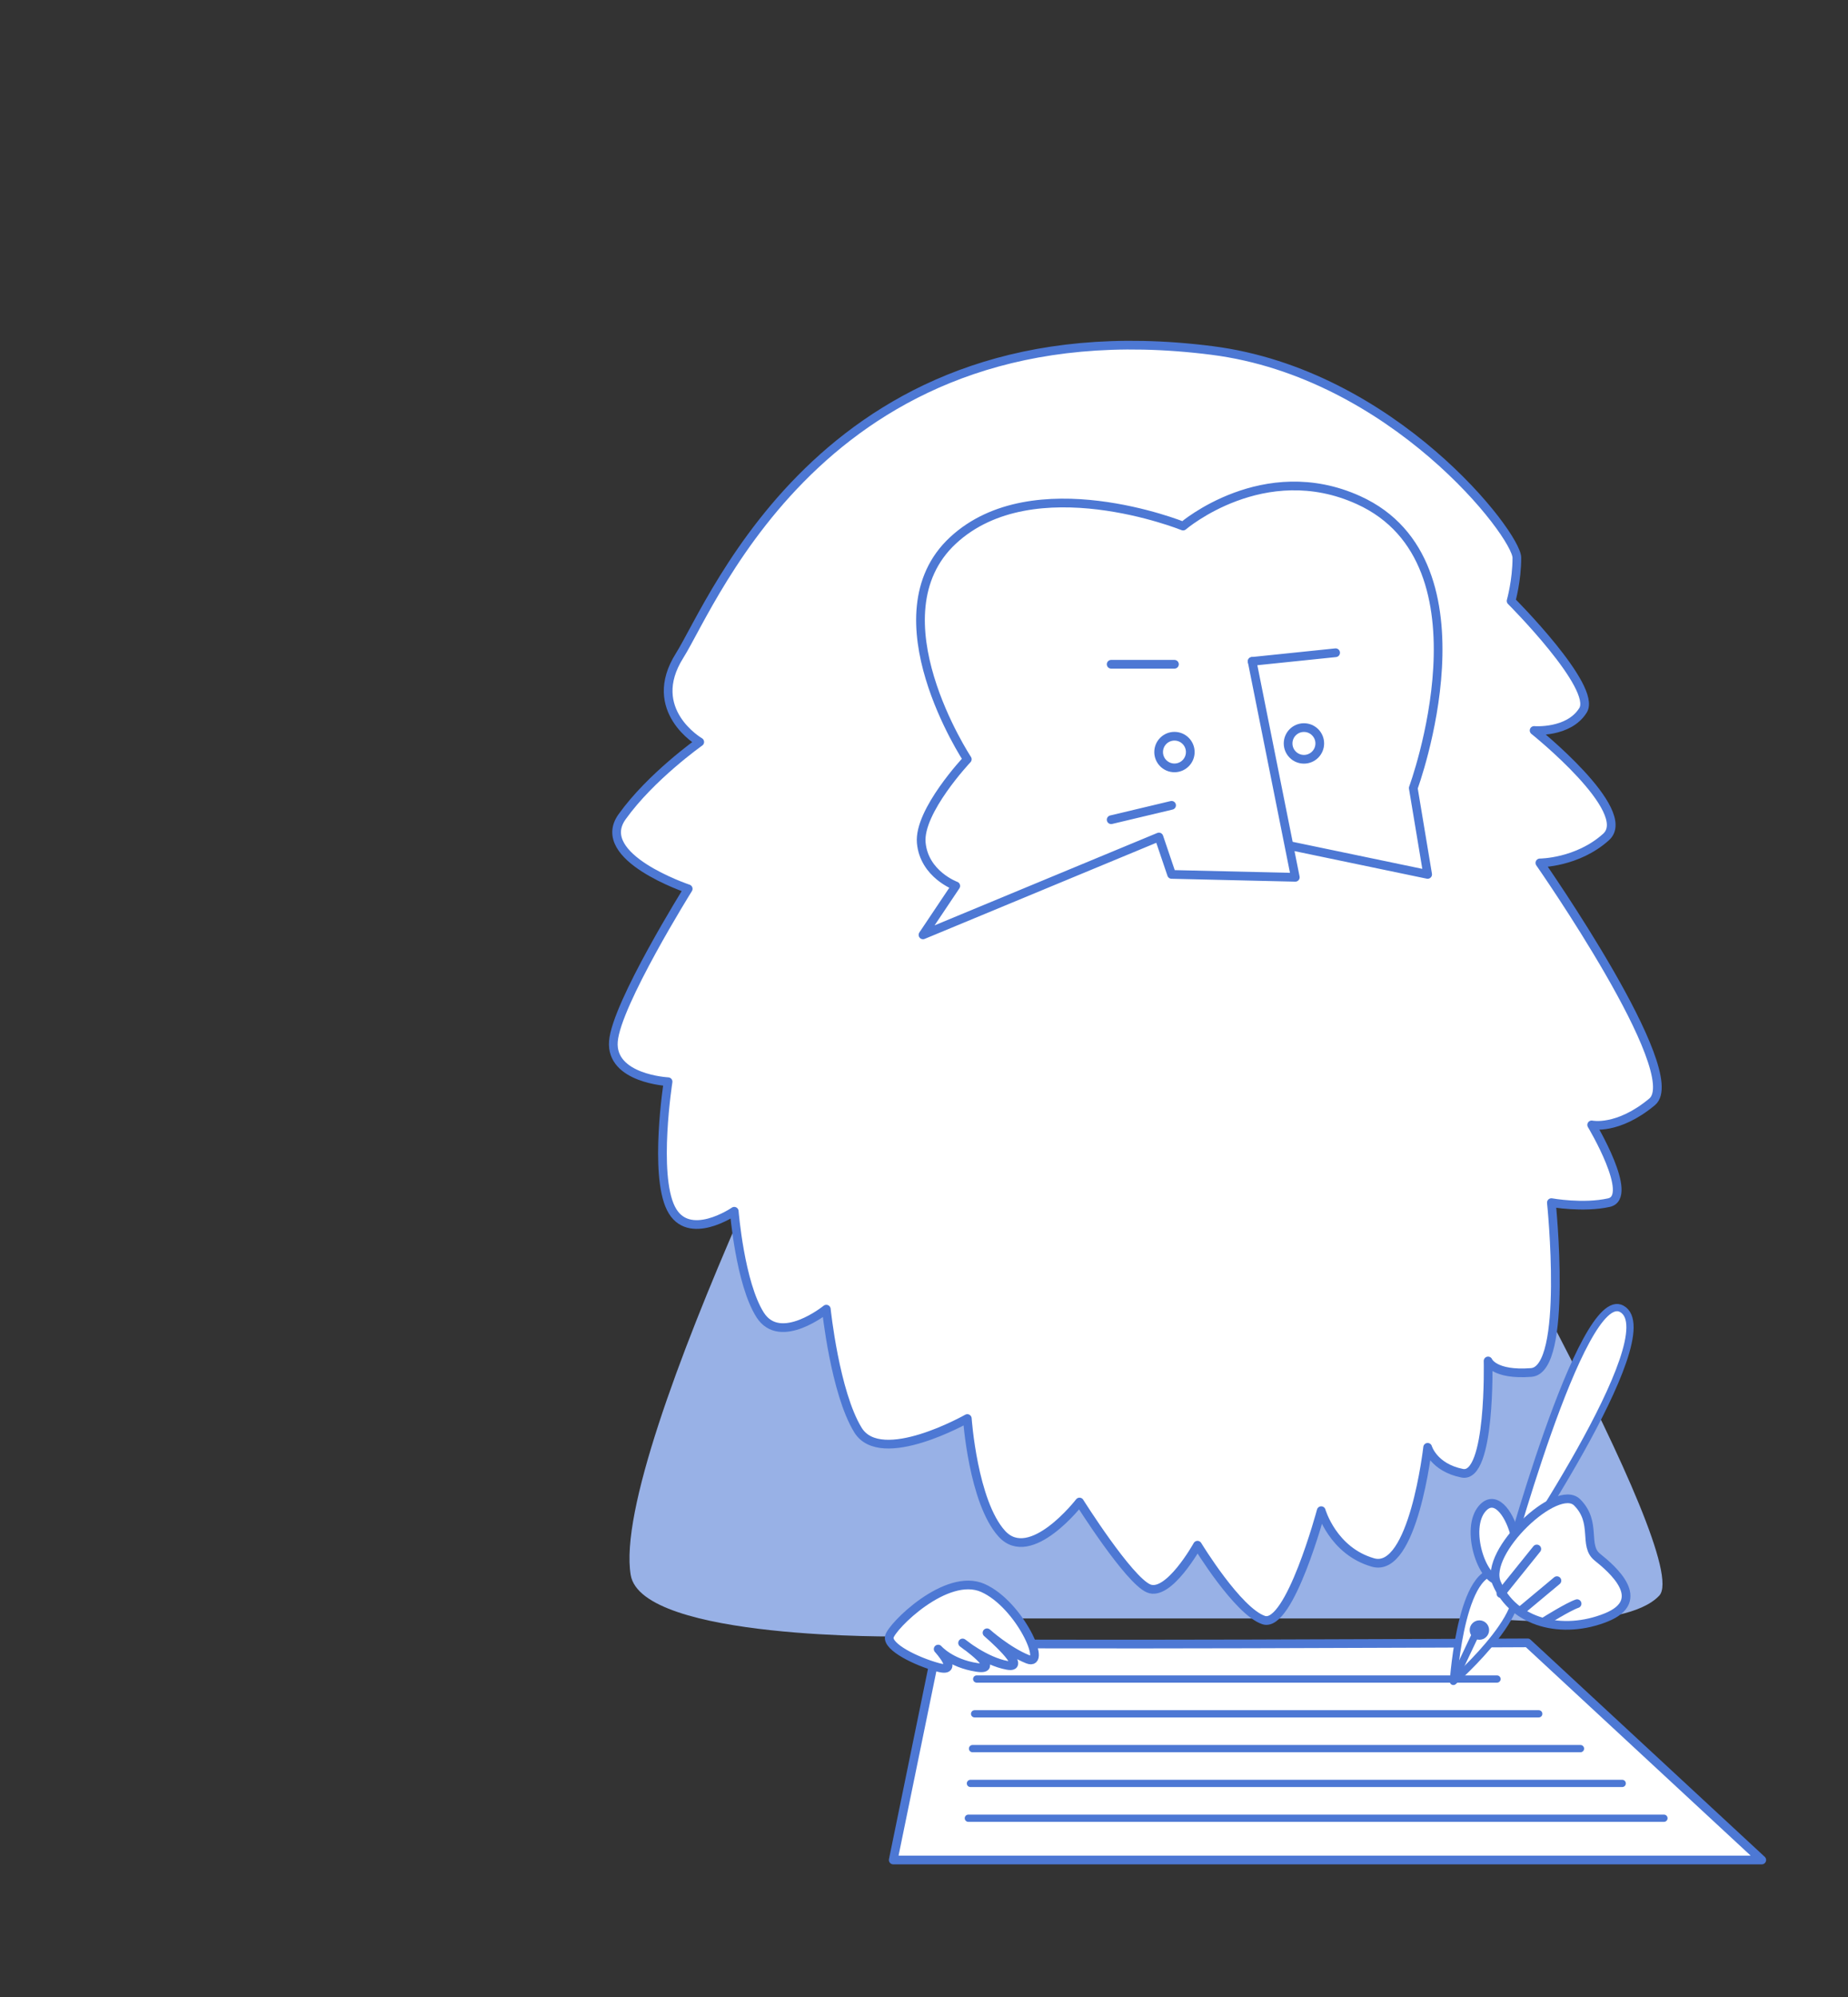 <svg xmlns="http://www.w3.org/2000/svg" width="300" height="324" viewBox="169.471 2.816 300 324"><rect x="169.471" y="2.816" width="300" height="324" fill="#333333" stroke="none"/><path fill="#FFF" stroke="#4D78D4" stroke-width="1.413" stroke-linecap="round" stroke-linejoin="round" stroke-miterlimit="10" d="M321.702 269.359c7.678.449 95.755 0 95.755 0l38.015 35.229H314.476l7.226-35.229z"/><g fill="none" stroke="#4D78D4" stroke-width="1.177" stroke-linecap="round" stroke-linejoin="round" stroke-miterlimit="10"><path d="M439.591 297.81h-112.92M432.817 292.164H327.009M426.042 286.518h-98.694M419.266 280.872h-91.58M412.492 275.227h-84.468"/></g><path fill="#98B1E6" d="M402.208 182.412s42.331 73.243 36.619 79.288c-5.709 6.048-27.549 3.696-27.549 3.696h-81.637l-13.693 2.924s-42.325.616-44.091-9.98c-3.401-20.419 38.303-101.797 38.303-101.797l92.048 25.869z"/><path fill="#FFF" stroke="#4D78D4" stroke-width="1.177" stroke-linecap="round" stroke-linejoin="round" stroke-miterlimit="10" d="M405.406 275.614s15.412-13.548 8.407-17.282c-7.009-3.738-8.407 17.282-8.407 17.282z"/><path fill="none" stroke="#4D78D4" stroke-width="1.177" stroke-linecap="round" stroke-linejoin="round" stroke-miterlimit="10" d="M405.87 274.584l3.272-6.911"/><circle fill="#4D78D4" cx="409.633" cy="267.282" r="1.576"/><path fill="#FFF" stroke="#4D78D4" stroke-width="1.177" stroke-linecap="round" stroke-linejoin="round" stroke-miterlimit="10" d="M413.607 258.143s26.626-38.767 19.151-42.971c-6.578-3.701-19.151 42.971-19.151 42.971z"/><path fill="#FFF" stroke="#4D78D4" stroke-width="1.413" stroke-linecap="round" stroke-linejoin="round" stroke-miterlimit="10" d="M410.077 247.586c4.075-4.758 9.034 11.678 2.801 11.678-2.801 0-5.606-8.407-2.801-11.678zM366.203 59.676c29.426 3.734 49.512 29.892 49.512 33.631 0 3.732-.937 7.005-.937 7.005s14.016 14.011 11.676 17.75c-2.331 3.733-7.94 3.27-7.94 3.27s16.351 13.079 11.679 17.282-10.742 4.203-10.742 4.203 23.822 34.097 18.219 38.77c-5.608 4.67-9.811 3.736-9.811 3.736s7.006 11.676 2.803 12.612c-4.207.934-9.343 0-9.343 0s2.805 27.09-3.271 27.557c-6.07.467-7.006-1.869-7.006-1.869s.47 19.152-4.203 18.216c-4.669-.934-5.607-4.204-5.607-4.204s-2.333 20.554-8.872 18.687c-6.538-1.871-8.407-8.41-8.407-8.41s-5.137 19.148-9.343 17.75c-4.203-1.399-10.743-12.145-10.743-12.145s-4.671 8.409-7.94 7.008c-3.269-1.402-11.21-14.014-11.21-14.014s-7.94 10.275-12.611 5.141c-4.67-5.141-5.604-18.687-5.604-18.687s-14.016 7.94-17.752 1.867c-3.734-6.07-5.138-19.614-5.138-19.614s-7.473 6.072-10.743.931c-3.269-5.136-4.202-16.812-4.202-16.812s-7.476 5.137-10.274-.468c-2.806-5.605-.469-20.554-.469-20.554s-9.344-.466-8.875-6.537c.468-6.069 12.143-24.756 12.143-24.756s-15.41-5.141-10.74-11.677c4.674-6.542 12.611-12.145 12.611-12.145s-8.872-5.139-3.27-14.012c5.604-8.875 24.441-57.381 86.41-49.512z"/><path fill="#FFF" stroke="#4D78D4" stroke-width="1.413" stroke-linecap="round" stroke-linejoin="round" stroke-miterlimit="10" d="M378.815 140.014l22.416 4.67-2.333-14.012s13.497-36.54-8.876-46.71c-15.413-7.005-28.491 4.205-28.491 4.205s-24.289-9.809-37.365 2.337C311.084 102.647 326.5 126 326.5 126s-7.939 8.41-7.475 13.547c.468 5.137 5.603 7.005 5.603 7.005l-5.321 7.942 38.301-15.881 2.055 6.07 20.085.469-7.007-35.032"/><path fill="none" stroke="#4D78D4" stroke-width="1.413" stroke-linecap="round" stroke-linejoin="round" stroke-miterlimit="10" d="M372.741 110.12l13.551-1.4M360.129 110.589h-10.275"/><circle fill="none" stroke="#4D78D4" stroke-width="1.413" stroke-linecap="round" stroke-linejoin="round" stroke-miterlimit="10" cx="381.149" cy="123.434" r="2.57"/><circle fill="none" stroke="#4D78D4" stroke-width="1.413" stroke-linecap="round" stroke-linejoin="round" stroke-miterlimit="10" cx="360.129" cy="124.832" r="2.568"/><path fill="none" stroke="#4D78D4" stroke-width="1.413" stroke-linecap="round" stroke-linejoin="round" stroke-miterlimit="10" d="M359.663 133.475l-9.809 2.334"/><path fill="#FFF" stroke="#4D78D4" stroke-width="1.413" stroke-linecap="round" stroke-linejoin="round" stroke-miterlimit="10" d="M412.428 259.652c-2.145-5.008 9.811-16.349 13.079-13.08 3.271 3.271.935 7.006 3.271 8.876 2.334 1.868 8.406 7.005 1.398 9.808-7.005 2.802-14.945.938-17.748-5.604z"/><path fill="none" stroke="#4D78D4" stroke-width="1.413" stroke-linecap="round" stroke-linejoin="round" stroke-miterlimit="10" d="M418.95 254.127l-5.828 7.235M422.218 259.266l-5.6 4.672M425.491 263.002c-1.402.467-5.14 2.803-5.14 2.803"/><path fill="#FFF" stroke="#4D78D4" stroke-width="1.413" stroke-linecap="round" stroke-linejoin="round" stroke-miterlimit="10" d="M329.037 260.455c5.95 2.644 10.576 12.885 7.272 11.566-3.305-1.324-6.608-4.296-6.608-4.296s6.937 5.948 3.304 5.289c-3.639-.664-7.27-3.637-7.27-3.637s6.606 4.625 2.313 3.962c-4.295-.659-6.279-2.971-6.279-2.971s3.631 3.966 0 2.971c-3.633-.989-8.261-3.303-7.93-4.954.329-1.653 9.25-10.572 15.198-7.93z"/></svg>